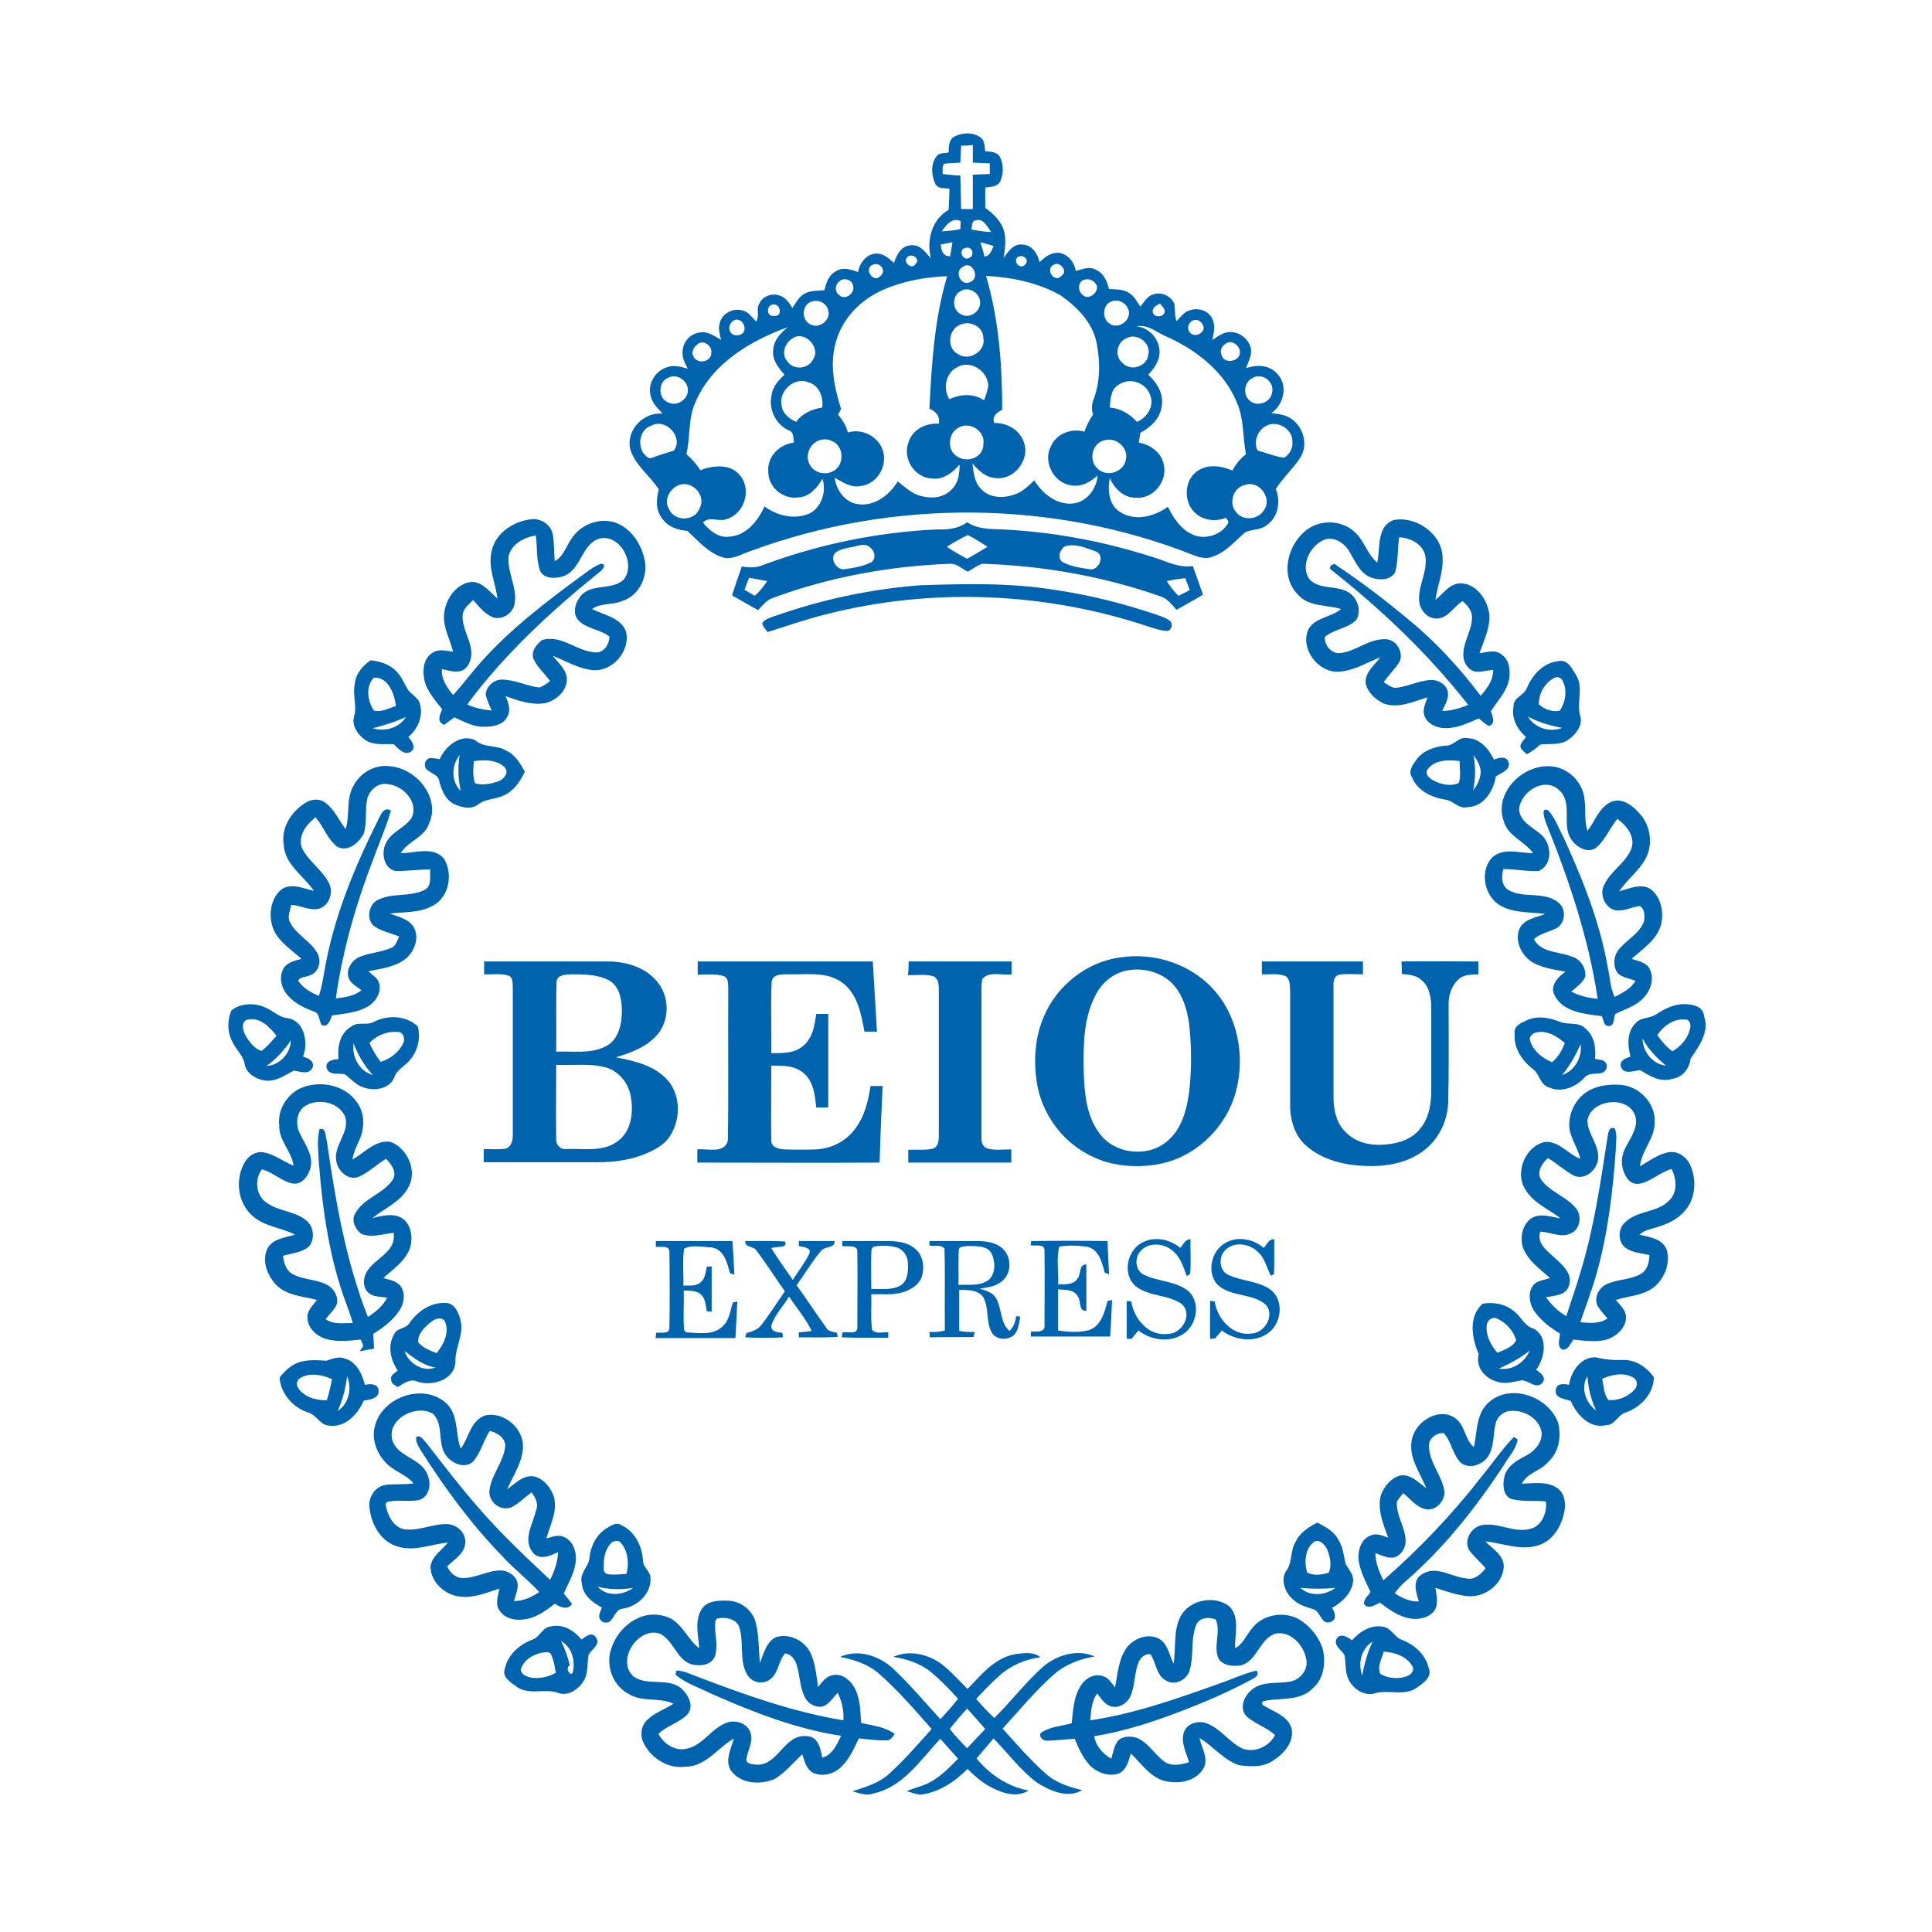 <?xml version="1.0" encoding="utf-8"?>
<!-- Generator: Adobe Illustrator 21.1.0, SVG Export Plug-In . SVG Version: 6.00 Build 0)  -->
<svg version="1.1" id="Layer_1" xmlns="http://www.w3.org/2000/svg" xmlns:xlink="http://www.w3.org/1999/xlink" x="0px" y="0px"
	 viewBox="0 0 512 512" style="enable-background:new 0 0 512 512;" xml:space="preserve">
<style type="text/css">
	.st0{fill:#FFFFFF;}
	.st1{fill:#0063AD;}
</style>
<rect class="st0" width="512" height="512"/>
<g id="_x23_0063adff">
	<path class="st1" d="M252.9,36.2c2.1-1.1,4.8-1.2,6.8,0.1c1.3,0.8,1.2,2.4,1.4,3.8c1.4,0.1,3.1,0.1,3.9,1.5c1,2,1,4.6,0,6.6
		c-0.8,1.4-2.6,1.3-3.9,1.5c0,1.8,0,3.6,0,5.4c1.7,1.2,3.3,2.6,4.3,4.5c1.5,2.7,1,5.8,0.6,8.7c1.2-1.6,2.5-3.7,4.8-3.5
		c2.6,0,4.2,2.4,4.7,4.7c1.4-1.4,3.1-2.7,5.2-2.5c2.4,0.4,4,2.5,4.4,4.8c1.7-0.4,3.5-1.3,5.1-0.4c2.2,0.8,3.2,3.1,3.7,5.2
		c1.7,0.1,3.6,0,5.1,0.9c1.5,0.8,2.3,2.4,3.2,3.8c1-1.3,1.9-2.9,3.5-3.3c2.1-0.7,4.6,0.4,5.5,2.5c0.3,1.5,0,3.1,0.6,4.6
		c1.1-1.1,2-2.5,3.6-2.9c2.4-0.8,5.4,0.3,6.1,2.9c0.6,1.6,0.1,3.3-0.2,5c1.4-0.9,2.8-2.1,4.6-2.1c2.6-0.1,5.1,1.9,5.6,4.4
		c0.3,1.8-0.7,3.5-1.3,5.2c2.9-1.1,6.4-0.9,8.5,1.7c2.7,3.1,1.4,8-1.8,10.2c1.9,0.2,4,0.4,5.6,1.7c3.1,2.3,4.2,7,2,10.2
		c-1.9,2.9-4.5,5.2-6.4,8.2c1.3,3.2,0.7,7.3-2.2,9.4c-1.6,1.5-3.9,1.2-5.8,2c-2.8,2.3-5.1,5.3-8.7,6.5c-1.6,0.7-3.3,0.3-4.9-0.3
		c-37.2-14.8-79.9-15.1-117.5-1.2c-2.2,0.7-4.4,2.1-6.7,1.9c-4.2-0.9-7.1-4.4-10.1-7.2c-2.6-0.2-5.3-1.1-6.8-3.4
		c-1.7-2.2-1.5-5.1-0.8-7.6c-2.4-3.7-6.3-6.4-7.6-10.7c-1.1-5.1,3.5-9.8,8.6-9.4c-1.5-1.5-3.1-3.2-3.3-5.4c-0.5-3.2,1.9-6.3,4.9-7
		c1.7-0.5,3.5,0.1,5.1,0.5c-0.8-1.4-1.6-3-1.4-4.7c0.1-2.5,2.2-4.7,4.7-4.9c2.1-0.3,3.8,1,5.5,2c-0.3-1.4-0.8-2.9-0.4-4.3
		c0.5-2.8,3.7-4.3,6.2-3.5c1.5,0.4,2.4,1.8,3.5,2.9c1-1.4-0.1-3.3,0.8-4.7c0.9-2,3.3-2.9,5.3-2.2c1.7,0.4,2.6,2,3.5,3.3
		c0.9-1.3,1.7-2.9,3.1-3.7c1.6-1,3.6-0.8,5.4-1c0.4-1.9,1.1-4,3-5c1.8-1.2,4-0.5,5.9,0.2c0.4-2.4,2.2-4.8,4.8-4.9
		c1.9-0.1,3.4,1.3,4.7,2.5c0.7-2.1,1.9-4.6,4.5-4.7c2.4-0.3,3.9,1.9,5.3,3.5c-1.2-4.8,0.2-10.3,4.7-12.9c0.1-1.9,0.2-3.8,0.2-5.6
		c-1.2-0.2-3,0.1-3.7-1.2c-1.1-2.3-1.3-5.3,0.3-7.4c0.7-1,2.1-0.7,3.2-1C251.4,38.7,251.5,37,252.9,36.2 M254.7,38.6
		c-0.1,1.5-0.1,3-0.2,4.5c-1.4,0.1-2.9,0.1-4.3,0.3c-0.6,0.7-0.3,1.8-0.4,2.7c1.5,0.2,3.1,0.4,4.7,0.4c0.1,3,0.1,5.9,0.2,8.9
		c1,0,2.1,0,3.1,0c0-3,0-6,0-9.1c1.5-0.1,3-0.1,4.5-0.2c0-0.9,0-1.9,0-2.8c-1.5-0.1-3-0.1-4.5-0.2c0-1.6,0-3.1,0-4.7
		C256.8,38.6,255.8,38.6,254.7,38.6 M249.6,61.3c1.6-0.1,3.3-0.2,4.9-0.6c0-0.5,0.1-1.6,0.1-2.1C252.4,57.5,250.7,59.6,249.6,61.3
		 M258.6,58.4c-1.2,0.1-0.9,1.5-1.2,2.4c1.8,0.4,3.5,0.6,5.3,0.7C261.7,60.2,260.6,57.7,258.6,58.4 M249.3,64.8
		c0.2,1.5,0.5,3.2,2.5,3.1c0.2-1.2,0.4-2.5,0.6-3.7C251.3,64.4,250.3,64.6,249.3,64.8 M259.8,64.2c0.4,1.2,0.8,2.5,1.1,3.8
		c1.5-0.2,1.9-1.6,2.4-2.8C262.2,64.8,261,64.5,259.8,64.2 M255.9,65.7c-2,0.2-1,3.5,0.8,2.7C258.5,67.9,257.7,65.1,255.9,65.7
		 M240.6,68c-1.7,1.2,1,3.8,2.1,1.9C243.9,68.6,241.8,67.1,240.6,68 M269.6,68.2c-1.2,1.2,0.8,3.4,2.1,1.9
		C273,68.7,270.9,67.2,269.6,68.2 M231,70.3c-1.7,1-0.2,3.8,1.6,3.4c0.8-0.5,1.8-1.4,1.3-2.4C233.6,70.1,232,69.6,231,70.3
		 M279,70.3c-2,1.3,0.6,4.8,2.3,2.8C283.2,71.8,280.7,68.9,279,70.3 M255.2,70.7c-2.5,1.2-0.5,5.4,2,4
		C259.9,73.6,257.6,68.9,255.2,70.7 M234.3,76.7c-6,2.5-11.1,7.6-12.8,14c-1.7,5.9-0.4,12,1.4,17.7c-0.2,0.4-0.6,1.1-0.8,1.5
		c1.2,1.4,2.1,2.9,2.6,4.7c3.6-1.1,7.9,0.9,9.2,4.6c1.5,4.1-1.4,9.1-5.8,9.6c-2.6,0.5-4.8-1-6.9-2.2c0.4,3.3,2.7,6.5,6.1,7
		c4.4,0.7,8.4-2.4,10.6-6c2,1.5,3.9,3.4,6.4,3.9c2.7,0.7,5.9,0.4,7.9-1.8c1.8-1.7,2.1-4.2,2.1-6.6c-1.8,2.1-4.4,4.2-7.4,3.7
		c-4.5-0.2-7.7-5.2-6.2-9.4c1-3.5,4.6-5.4,8.1-5.1c0.4-2-0.8-3.3-2.5-4c0.6-11.8,1.3-23.7,4.7-35.1
		C245.4,73.4,239.6,74.4,234.3,76.7 M261.3,73.1c3.4,11.5,4.3,23.6,4.3,35.5c-1.4,0.7-2.8,1.7-2.1,3.5c3.3-0.1,6.7,1.8,7.8,5
		c1.8,4.5-2.4,10.1-7.2,9.6c-2.7,0-4.8-2-6.4-3.9c0.3,2.4,0.5,5.1,2.4,6.9c2.1,2.2,5.5,2.4,8.3,1.5c2.3-0.6,4-2.3,5.7-3.9
		c2.2,3.6,6.1,6.7,10.5,6.1c3.6-0.5,6-4,6.3-7.4c-1.9,1.7-4.4,3.2-7.1,2.6c-4.5-0.6-7.5-6.2-5.3-10.3c1.4-3.4,5.5-4.9,8.9-3.9
		c0.5-1.7,1.4-3.2,2.3-4.6c-0.5-1.3-0.4-2.6,0.1-3.9c1.8-4.8,1.8-10.1,0.8-15.1c-1.1-5.4-5.2-9.5-9.5-12.5
		C275.2,74.9,268.2,73.5,261.3,73.1 M287.4,74.1c-1.7,0.4-1.9,2.9-0.6,3.9c1.4,1.8,4.3-0.3,3.9-2.2
		C290.2,74.5,288.8,73.7,287.4,74.1 M222.4,74.6c-1.2,0.9-1.2,2.8,0,3.6c1.5,1.5,4.2-0.4,3.7-2.4C225.9,74.1,223.6,73.4,222.4,74.6
		 M254.5,77.2c-2.3,1.2-2.2,5,0.2,6.1c2.3,1.4,5.5-1,5-3.6C259.4,77.4,256.5,75.8,254.5,77.2 M215.1,79.9c-2.8,0.9-2.8,5.3,0,6.2
		c2.2,1,5.1-1.4,4.4-3.8C219.1,80.3,216.9,79.3,215.1,79.9 M294.5,79.9c-2.4,0.9-2.5,4.6-0.4,5.9c2,1.4,5.1-0.4,5.1-2.8
		C299.2,80.7,296.6,79,294.5,79.9 M204.8,80.7c-1.8,0.3-1.7,3.3,0.3,3C207.5,84.1,206.9,80.3,204.8,80.7 M305.5,82.3
		c-0.3,1.7,2.5,2.1,3.1,0.6c0.4-1-0.7-1.7-1.2-2.5C306.7,80.9,305.6,81.2,305.5,82.3 M194.2,85.1c-1,0.7-1.3,2.4-0.3,3.3
		c1.2,1,3.6,0.3,3.4-1.4C197.4,85.4,195.5,84,194.2,85.1 M315.6,85.3c-0.9,0.7-1,2.1-0.2,2.9c1.1,1.2,3.5,0.3,3.6-1.3
		C318.9,85.3,316.9,84,315.6,85.3 M254.6,86c-3.3,1.1-3.9,6.4-0.6,7.9c2.9,1.9,7.3-0.9,6.6-4.3C260.6,86.6,257.2,84.9,254.6,86
		 M301.2,86.5c3.5,0.3,6.2,3.6,6.1,7c-0.1,2.3-1.5,4.2-3,5.8c2.4,2.2,4.3,5.3,3.5,8.7c-0.5,3.1-3,5.3-5.6,6.7
		c-0.1,0.9-0.3,1.8-0.4,2.6c3,0.5,6,2.6,6.6,5.8c1.1,4.5-2.9,9.3-7.5,8.8c-3.2,0-5.6-2.5-6.8-5.2c-0.6,3.1-0.3,7,2.6,8.9
		c4,2.7,9.2,1.3,12.8-1.3c1.4,2.8,3.2,5.7,6.2,7.2c3.2,1.7,7.7,0.5,9.6-2.6c0.6-0.6-0.1-1.2-0.4-1.7c-2.8,1.2-6.4,0.7-8.5-1.6
		c-2.8-2.9-2.5-8.3,0.8-10.7c2.8-2,6.4-1.5,9.4-0.2c0.9-1.7,2.1-3.2,3.6-4.3c-0.9-4.6-0.5-9.4-2.4-13.7
		c-3.4-8.4-11.1-14.2-19.1-17.7C306.3,87.9,304.1,85.9,301.2,86.5 M184.3,106.6c-2,4.3-1.3,9.2-2.4,13.7c1.4,1.3,2.7,2.7,3.7,4.3
		c3.4-1.3,8.1-1.8,10.6,1.5c3,3.7,1.1,10-3.5,11.4c-2.1,1-4.7-0.9-6.4,1c1.7,2.1,4.2,4.2,7.1,3.7c4.4-0.3,7.5-4.2,9.2-8
		c3.3,2.5,8,3.6,11.9,1.9c3.3-1.7,4.5-5.8,3.5-9.2c-1.5,2.3-3.3,4.7-6.3,4.9c-4.1,0.7-8.2-2.7-8.1-6.9c-0.3-3.9,3-7.2,6.8-7.6
		c-0.2-1.3,0-2.9-1.5-3.3c-3.4-1.6-5.3-5.7-4.4-9.4c0.3-2.2,1.9-3.9,3.4-5.3c-1.6-1.8-3.3-3.9-3-6.5c0.1-2.6,2-4.6,3.9-6.1
		C198.8,90.3,188.6,96.4,184.3,106.6 M210,89.7c-2,1.2-3.1,4.2-1.3,6.1c1.6,2.4,5.6,2,6.8-0.6C217.6,92.1,213.2,87.4,210,89.7
		 M298.4,89.7c-2.5,1.1-3.1,4.8-0.9,6.5c2.1,2.3,6.4,1,6.8-2.1C305.2,90.9,301.2,88,298.4,89.7 M185,91.1c-1,0.7-2,2.2-1.2,3.4
		c0.9,2.1,4.8,1.5,4.7-1C188.8,91.7,186.5,90,185,91.1 M324.8,91.1c-1,0.6-1.6,1.8-1.1,2.9c0.5,2.6,4.9,1.9,4.9-0.6
		C328.7,91.7,326.4,89.8,324.8,91.1 M253.7,97.3c-3.1,1.5-3.9,5.7-2.1,8.5c3-1.4,6.4-1.6,9.2,0.3c0.4-1.3,1-2.6,1.1-4
		C261.7,98.2,257.1,95.3,253.7,97.3 M177.1,100.1c-2.7,1-2.8,5.5-0.1,6.5c2.3,1.3,5.3-0.7,5.3-3.2
		C182.3,100.8,179.3,98.9,177.1,100.1 M331.9,100.2c-2.1,1-2.6,4.2-0.9,5.8c1.9,2,5.7,0.8,6.1-1.9
		C337.9,101.2,334.4,98.6,331.9,100.2 M207.1,107.3c0.2,2.2,2,3.7,3.9,4.5c1.6-2.3,4.3-3.4,6.9-3.8c0.4-2.7-0.8-5.9-3.7-6.7
		C210.6,99.8,206.4,103.5,207.1,107.3 M296.4,102c-2.1,1.2-2.1,3.9-2.3,6c2.8,0.2,5.3,1.7,7.2,3.8c2.7-1.1,4.7-4.2,3.5-7.1
		C303.7,101.3,299.2,99.9,296.4,102 M172.6,112.8c-3,1-3.7,4.9-2.1,7.3c0.6,0.6,1.3,1.7,2.3,1.2c1.9-0.7,3.9-1.3,5.8-1.9
		C181.2,115.9,176.5,110.7,172.6,112.8 M335.9,112.7c-2.5,1-3.9,4.3-2.6,6.7c2.3,0.6,4.6,1.6,7,1.9c1.5-0.9,2.4-2.6,2.2-4.3
		C342.6,113.8,338.7,111.4,335.9,112.7 M253.9,113.4c-2.7,1.5-3,6-0.2,7.6c2.7,1.8,7,0.2,6.9-3.3
		C261.2,114.2,256.9,111.5,253.9,113.4 M216.6,116.9c-2.3,1.1-3.3,4.3-1.9,6.4c1.2,2.2,4.5,2.8,6.5,1.3c2.5-1.6,2.4-6.1-0.3-7.5
		C219.6,116.3,218,116.2,216.6,116.9 M292.6,116.7c-3.3,0.8-4.2,5.5-1.6,7.6c2.5,2.3,7,0.7,7.4-2.7
		C299,118.5,295.6,115.7,292.6,116.7 M179.8,128.6c-2.3,0.9-4,4-2.5,6.3c1.4,3.4,6.9,3.3,8.1-0.2
		C187.3,131.3,183.3,127.1,179.8,128.6 M330,128.5c-3.1,0.6-4.5,4.7-2.5,7.1c1.7,2.5,5.8,2.2,7.4-0.3
		C337.3,132.2,333.8,127.2,330,128.5z"/>
	<path class="st1" d="M130.3,146c1-4.8,5.9-7.9,10.5-8.4c2.6-0.3,5.3,1.5,5.7,4.1c0.4,2.3,0.3,4.7,0.5,7c2.4-1.2,3-4,4.5-6
		c2.4-3.7,7.1-5.5,11.3-4.3c4.1,1.3,6.9,5.3,7.9,9.4c1.3,4.6-1.2,10.1-5.9,11.5c-2.5,1.1-5.6,0.4-7.9,2.1c3.1,1.6,7.6,2.2,9,6
		c1.2,5-3.4,10.5-8.6,10.2c-3.9-0.3-7.2-2.4-10.8-3.8c1.5,2,4,3.9,3.7,6.7c-0.3,2.9-2.8,5-5.5,5.8c-3.7,0.7-7.3-0.6-10.7-1.8
		c0.7,1.7,1.5,3.7,0.4,5.5c-1.1,2.2-3.9,2.6-6.1,2.6c-2.8,0.1-5.4-1.4-7.9-2.5c-0.9,0.7-1.8,1.3-2.7,2c-2-0.8-1.2-2.6-0.5-4.1
		c-1.9-2.5-4.3-5-4.8-8.2c-0.5-2.5,0-5.6,2.4-6.9c1.6-1,3.5-0.4,5.3-0.2c-1-3.7-3.2-7.4-2.2-11.3c0.8-3.5,3.5-6.9,7.2-7.2
		c2.9,0.1,4.7,2.7,6.7,4.4C131.4,154.5,129.2,150.4,130.3,146 M134.8,147.3c-0.5,4.3,2.3,8.2,1.6,12.5c-0.3,2.8-3.7,4.9-6.2,3.6
		c-2-1-3.4-2.8-4.8-4.4c-1.2,1.2-2.7,2.3-2.8,4.1c-0.2,3.7,2.5,6.8,2.3,10.5c-0.1,1.5-0.8,3.2-2.2,4c-1.8,0.8-3.8,0.1-5.6-0.3
		c-0.2,2.7,1.4,5,3,6.9c2.6-2.9,4.9-6,7.5-8.9c7.8-8.7,17.1-15.8,26.5-22.7c1.7-1.2,3.2-2.5,5.2-3.2c1.6,0.1,0.3,1.7-0.3,2.1
		c-12.9,10.4-25.3,21.8-35.2,35.2c2,0.9,4.3,1.4,6.5,1.6c-0.6-1.4-1.3-2.8-1.6-4.3c0.2-2.1,2.1-3.9,4.3-3.9c3.4,0,6.5,1.7,9.9,2.1
		c1.1-0.3,2-1.1,2.9-1.7c-1.4-2-3.4-3.6-4.4-5.9c-0.8-1.9,0.8-3.9,2.3-5c5.2-1.5,9.3,3.2,14.3,3.3c2.2,0,3.5-2.3,3.5-4.2
		c-2.5-2-6.1-2-8.3-4.4c-1.7-2-0.6-5,1-6.7c3-3,8-1.1,11.1-4c3.3-4.2-0.9-12.1-6.4-10.9c-4.9,1.5-4.8,8.3-9.6,10
		c-2.1,0.7-5.5,0.8-6.3-1.8c-0.9-2.9-0.6-6-1-9C138.8,142.4,135.6,144.2,134.8,147.3z"/>
	<path class="st1" d="M369.4,137.8c6-1.1,12.9,3.8,12.9,10.1c0.2,3.8-1.4,7.4-1.9,11.1c2.1-1.7,4-4.7,7.1-4.4
		c4.1,0.4,6.8,4.6,7.2,8.4c0.2,3.5-1.5,6.8-2.6,10.1c1.9-0.2,4.2-1.1,5.9,0.4c2.1,1.5,2.3,4.3,1.9,6.7c-0.7,3.2-3.1,5.6-4.8,8.3
		c0.4,1.3,1.4,3.2-0.5,3.9c-1-0.5-1.8-1.3-2.7-2c-3.1,1.3-6.3,2.9-9.8,2.5c-2-0.2-4.2-1.5-4.7-3.5c-0.4-1.6,0.4-3.1,0.9-4.6
		c-3.7,1.1-7.8,3.1-11.7,1.6c-2.2-1.1-4.3-3-4.7-5.5c-0.1-2.8,2.4-4.7,3.9-6.7c-3.7,1.4-7.2,3.7-11.2,3.8c-5.3,0.2-9.9-5.9-8-10.9
		c1.6-3.5,6.1-3.4,8.8-5.7c-3.9-1.2-8.6-0.5-11.5-3.9c-4.9-5-2.6-13.6,2.7-17.3c3.7-2.6,9.1-2.3,12.4,0.8c2.6,2.3,3.3,5.9,6,8.1
		C365.8,145.1,364.8,139.4,369.4,137.8 M350.6,143.2c-3.6,1.7-6,6.8-3.6,10.3c2.9,3.1,8,1.3,11.1,4c1.8,1.6,2.7,4.6,1.3,6.8
		c-2.2,2.3-5.9,2.4-8.3,4.5c-0.2,2,1.5,4.2,3.6,4.3c4.4-0.2,7.9-3.9,12.5-3.7c2.9,0,5.1,3.8,3.5,6.3c-1.2,1.8-2.8,3.3-4,5.1
		c1,0.6,1.9,1.4,3.1,1.5c3.2-0.3,6.1-1.9,9.3-2.1c2-0.1,4.2,1.1,4.6,3.2c0.3,1.8-0.8,3.4-1.5,5c2.4,0,4.7-0.7,6.9-1.6
		c-10.5-13.4-22.9-25.2-36.2-35.7c-1.3-0.7,0.6-2.3,1.4-1.2c6.6,4.4,13,9.3,19.1,14.4c7.2,5.9,13.4,12.7,19,20.1
		c1.7-2,3.4-4.2,3.3-6.9c-1.6,0.2-3.1,0.6-4.7,0.5c-1.9-0.4-3.2-2.4-3.2-4.3c-0.1-3.5,2.2-6.5,2.3-9.9c0.1-1.9-1.2-3.4-2.5-4.5
		c-2.3,1.4-3.7,4.3-6.5,4.6c-2.6,0.3-4.8-2.1-5-4.6c-0.4-4.3,2.6-8.2,1.5-12.5c-0.9-2.8-4-4.3-6.8-4.4c-0.5,3.1-0.2,6.3-1.1,9.3
		c-1.3,2.2-4.4,2.1-6.5,1.3c-3.1-1.3-4.2-4.7-5.9-7.3C355.8,143.5,353,142,350.6,143.2z"/>
	<path class="st1" d="M248.4,140.3c2.8,0.1,5.6-0.2,7.9-1.9c3.3,2.2,7.4,1.7,11.2,2c13,0.8,25.8,3.3,38.2,7.3
		c3.4,1,6.7,2.9,10.4,2.3c0.9,2.5,1.8,5,2.7,7.6c-2.3,1.4-4.7,2.7-7,4c-1.3-1.4-2.5-3.1-4.4-3.6c-15.1-5.3-31.1-8.1-47.1-8.6
		c-1.4,0.5-2.6,1.4-3.8,2.1c-1.5-0.7-2.8-2.1-4.6-2.1c-16.1,0.6-32.1,3.5-47.2,9.1c-1.6,0.6-2.7,2-3.8,3.2c-2.3-1.3-4.6-2.6-6.9-3.9
		c0.8-2.6,1.7-5.1,2.6-7.7c1.9,0.4,3.9,0.4,5.7-0.4C217.1,144.2,232.7,141,248.4,140.3 M250.9,144.9c1.7,1.2,3.6,2.2,5.4,3.2
		c1.8-1,3.6-2.1,5.4-3.2c-1.7-1.1-3.4-2.2-5.2-3.1C254.5,142.7,252.7,143.8,250.9,144.9 M225.1,145.1c-1.3,0.3-2.7,0.5-3.7,1.4
		c-1.7,1.7,0.5,4.9,2.7,4.3c2.2-0.3,4.4-0.7,6.4-1.6c1.7-0.6,1.5-3,0.3-3.9C229.3,143.5,227,144.9,225.1,145.1 M282.2,144.8
		c-1.3,0.8-2.1,3-0.7,4.1c2.3,1.3,5,1.6,7.6,2c2.3,0,3.8-3.9,1.2-4.8C287.8,145.2,284.8,143.9,282.2,144.8 M198.5,153.1
		c-0.4,1.1-0.8,2.1-1.2,3.2c0.9,0.5,1.8,1.1,2.7,1.6c1.3-1.1,2.4-2.5,3.3-3.9C201.7,153.7,200.1,153.4,198.5,153.1 M309.2,154
		c0.9,1.4,1.9,2.7,3.1,3.9c1-0.5,2-1,3-1.5c-0.4-1.1-0.8-2.2-1.2-3.2C312.5,153.4,310.9,153.6,309.2,154z"/>
	<path class="st1" d="M205.2,163.3c12.5-4.4,25.5-7.2,38.7-8.2c12-0.4,24.2-0.7,36.1,1.3c8.8,1.3,17.5,3.5,25.9,6.3
		c1.4,0.5,2.9,0.9,4.1,1.8c0.9,0.6,0.6,2.5-0.6,2.7c-1.6,0-3.1-0.6-4.6-1c-27.5-9.3-57.8-10.6-85.9-3.4c-5.3,1.3-10.3,3.1-15.5,4.7
		c-0.5-0.8-1.3-1.4-1.4-2.4C202.7,164.1,204.1,163.7,205.2,163.3z"/>
	<path class="st1" d="M94,181.4c0.2-2.7,2-4.9,4.2-6.4c2.6,0.2,5.4,1.2,7.1,3.2c1.2,1.3,1.8,2.9,2.7,4.4c0.9,1.5,2.9,2.2,3.3,4
		c0.9,3.2-0.6,6.7-3.1,8.7c0.9,1,2.2,2.8,0.7,3.9c-1.8,1.1-3.4-0.9-4.6-2c-2.5-0.1-5.3,0.4-7.5-1.1c-1.9-1.3-3.6-3.7-3-6.1
		C94.7,187.2,93.4,184.3,94,181.4 M99.1,179.6c-2.3,2.2-1.7,6.3,0,8.7c2,0.5,3.9-0.6,5.8-1.2C104.6,183.9,102.8,179.3,99.1,179.6
		 M98.8,193c3.2,1,7-0.1,8.8-3C104.8,191.3,101.8,192.2,98.8,193z"/>
	<path class="st1" d="M404.7,182.2c1.5-3.5,4.4-6.6,8.3-7c2.5-0.6,3.7,2.2,4.8,3.9c1.9,3.4-0.1,7.2,1,10.7c0.7,2.4-1.1,4.7-3,6.1
		c-2.2,1.7-5.1,1.1-7.6,1.4c-1.1,1-2.3,1.9-3.6,2.6c-0.6-0.7-1.6-1.2-1.7-2.2c0.2-1,1-1.6,1.5-2.4c-2.3-2-3.9-4.9-3.3-8.1
		C401,184.8,404,184.3,404.7,182.2 M412,179.6c-2.6,1.3-4.2,4.1-4.2,7c1.3,1.4,3.8,2.2,5.6,1.7c1.5-2.3,2-5.4,0.7-7.9
		C413.7,179.6,412.8,179.2,412,179.6 M404.9,189.9c1.8,3,5.8,4.3,9.1,3C410.8,192.3,407.7,191.4,404.9,189.9z"/>
	<path class="st1" d="M116.5,201.2c1.6-3.5,5.6-6.9,9.5-5c2.3,2.1,5.7,1.1,8.3,2.8c2.3,1.1,3.6,3.4,4.8,5.5
		c-1.3,2.6-2.9,5.1-5.6,6.3c-2.2,1.1-4.8,0.8-6.8,2.4c-1.8,1.4-4.4,0.8-6.3-0.1c-2.4-1.1-3.4-3.8-4-6.1c-0.2-1.6-1.9-1.9-2.9-2.8
		c-1.4-0.6-1.1-3,0.4-3.3C114.8,200.9,115.7,201,116.5,201.2 M122.1,209.6c-0.7-3.1-0.8-6.3-0.3-9.5
		C119.6,202.9,119.5,207.1,122.1,209.6 M125.6,201.7c-0.2,2-0.4,4,0.3,5.9c2,0.6,4.2,0.1,6.1-0.5c1.4-0.5,3-2.2,1.8-3.7
		C131.7,201.3,128.4,201.3,125.6,201.7z"/>
	<path class="st1" d="M383,197.6c2.3,0.2,3.5-2.5,5.9-2c3.3,0.1,5.7,2.9,7,5.7c1.3-0.5,3.3-1.1,3.9,0.7c0.6,2.1-2.1,2.8-3.4,3.8
		c-0.6,3.8-3.2,8-7.5,8.1c-2.3,0.6-3.8-1.8-6-2c-3.6-0.6-7.3-2.4-8.7-5.9c-1.1-1.6,0.2-3.4,1.2-4.7
		C377.1,198.9,380.1,197.9,383,197.6 M390.5,200.1c0.6,3.1,0.5,6.3-0.1,9.4c1.1-1.5,2-3.2,2-5.1
		C392.3,202.8,391.4,201.4,390.5,200.1 M378.4,203.8c-1,1.2,0.3,2.4,1.4,3c2,1.1,4.7,1.7,6.8,0.7c0.6-1.9,0.2-3.9,0.2-5.8
		C383.9,201.3,380.3,201.3,378.4,203.8z"/>
	<path class="st1" d="M93.7,208.2c1.8-3.5,5.9-5.8,9.9-5.1c6.9,0.7,13.2,8.4,10.1,15.2c-1.3,3.7-5.6,4.6-7.5,7.8
		c3.8,0,8.5-1.9,11.4,1.4c2.5,3.9,1.5,10.1-2.7,12.4c-3.5,2.1-7.7,1.7-11.6,2.2c2.3,0.9,5.1,1.4,6.4,3.7c1.5,2.8,0.1,6.4-2.2,8.3
		c-2.8,2.2-6.5,2.6-9.9,3.3c1.1,1,2.6,1.8,2.9,3.3c0.6,2.3-0.9,4.7-2.8,5.9c-2.9,1.8-6.4,2-9.7,2.5c-0.5,1.2-1,3.3-2.8,2.5
		c-0.7-1.2-0.5-3.3-2.2-3.6c-2.6-1-5.1-2.2-6.9-4.4c-1.6-1.9-2.2-4.7-1-6.9c1-1.7,3.1-2.1,4.8-2.6c-2.9-2.6-6.7-4.9-7.8-8.9
		c-0.9-3.3-0.2-7.6,2.8-9.7c2.6-1.5,5.6,0,8.3,0.6c-2.7-4-7.7-6.9-8-12.2c-0.8-4.6,2.1-9,6-11.3c1.6-0.9,3.7-1,5.1,0.2
		c2.4,1.8,3.5,4.6,5.3,6.9C92.8,216.1,91.6,211.8,93.7,208.2 M97.3,211.8c-0.6,3,0,6.2-0.9,9.1c-1.2,2.4-4.2,5-7,3.5
		c-2.7-2-3.6-5.4-5.8-7.8c-2.4,1.9-4.7,4.8-3.6,8.1c1.8,3.7,5.6,5.9,7.3,9.6c1.1,2.5-0.2,6-3.1,6.6c-2.4,0.4-4.7-1-7-1.1
		c-0.3,1.5-1.1,3.1-0.4,4.5c1.6,3.4,5.5,5,7.3,8.3c1.2,2.1,0.4,5.2-2.1,5.9c-1,0.5-2.5,0.3-3,1.4c1.3,1.9,3.4,3.2,5.5,4
		c1-2.9,1.3-5.9,1.9-8.9c2.6-13.3,7.9-25.9,13.9-37.9c0.7-1.3,1.4-3.4,3.3-2.3c-1.2,4.2-3,8.3-4.5,12.4
		c-4.7,12.1-8.3,24.6-10.1,37.4c2.3-0.3,4.9-0.6,6.8-2.2c-1.3-1-3.1-1.8-3.5-3.6c-0.5-2.1,1-4.2,2.7-5.1c2.8-1.2,5.9-1.3,8.7-2.5
		c1.2-0.5,1.5-1.9,2.1-3c-2.1-0.9-4.4-1.3-6.4-2.6c-2.5-1.6-1.8-5.9,0.7-7.1c3.9-2,8.6-0.7,12.5-2.7c1.9-1.1,1.3-3.6,1.4-5.4
		c-3.1,0-6.2,0.5-9.3,0.4c-3-0.7-3.7-4.7-2.5-7.2c1.4-3.2,5.1-4.1,6.9-6.9c1.9-4.2-2.3-8.5-6.3-8.9
		C100.3,207.3,97.9,209.3,97.3,211.8z"/>
	<path class="st1" d="M398.5,217.6c-3-8.5,7.2-17,15.2-13.9c3.3,1.3,5.8,4.4,6.2,8c0.4,2.8-0.1,5.7,0.8,8.5c2-2.6,3.1-6.3,6.3-7.7
		c2.9-1.2,5.7,1,7.5,3.1c3,3.2,3.7,8.5,1.4,12.3c-1.8,3.1-4.8,5.3-6.8,8.3c2.7-0.7,5.7-2.2,8.3-0.6c2.8,2.1,3.6,6.2,2.8,9.4
		c-1.1,4.1-4.8,6.4-7.8,9.1c1.7,0.6,3.9,0.9,4.8,2.7c1.3,2.7,0.2,5.9-1.9,7.9c-2,2-4.8,2.8-7.2,4c-0.6,1.1-0.1,3.3-1.9,3.2
		c-1.3-0.1-1.2-1.7-1.7-2.6c-4.5-0.6-10.2-1-12.5-5.5c-1.4-2.6,0.9-4.9,2.9-6.3c-3.2-0.6-6.7-1-9.4-2.9c-2.7-2-4.4-6.2-2.4-9.2
		c1.5-2,4.2-2.3,6.4-3.2c-3.9-0.5-8.1-0.2-11.7-2.1c-4.3-2.3-5.7-8.7-2.7-12.5c2.9-3.2,7.5-1.5,11.2-1.5
		C404,222.9,399.6,221.6,398.5,217.6 M402.6,214.2c-0.1,3.4,3.4,4.9,5.6,6.8c3,2.3,3.5,8.1-0.4,9.8c-3.1,0.2-6.2-0.5-9.4-0.5
		c-0.5,1.8-0.6,4.1,1.1,5.4c4,2.6,9.7,0.3,13.5,3.5c2.1,1.6,1.9,5.3-0.4,6.7c-2,1.1-4.4,1.4-6.1,3c2,3.7,6.6,3.2,10,4.6
		c2.3,0.6,3.9,3,3.6,5.4c-0.8,1.7-2.4,2.7-3.7,3.9c2.2,1.1,4.6,1.7,7,1.9c-2.4-16.2-7.7-31.8-13.8-46.9c-0.3-1-1.3-3.9,0.6-3.1
		c1.9,1.9,2.8,4.7,4.1,7.1c5.1,11.1,9.7,22.6,11.8,34.7c0.6,2.6,0.6,5.3,1.8,7.7c2.1-1.1,4.4-2.2,5.5-4.3c-1.6-0.6-3.3-0.8-4.6-1.9
		c-1.4-1.7-1.2-4.3-0.1-6c2.1-2.9,5.8-4.4,7-7.9c0.2-1.3,0.2-3.2-1.1-4c-2,0.2-3.9,1.3-5.9,1.2c-2.9-0.1-4.8-3.7-3.8-6.3
		c1.6-4,5.8-6.1,7.4-10c1.2-3.2-1.2-6.2-3.7-8c-1.9,2.4-3.1,5.3-5.3,7.4c-2.1,2-5.3,0.3-6.7-1.7c-3-3.8,0.4-9.7-3.3-13.2
		C409.5,205.7,403.2,209.6,402.6,214.2z"/>
	<path class="st1" d="M297.1,253.7c8.2-1.2,16.8,1.3,22.9,6.9c8.3,7.6,10.5,20.3,6.9,30.7c-3,8.4-10.5,15.3-19.3,17.1
		c-6.5,1.3-13.6,0.7-19.5-2.6c-7-3.8-12-10.9-13.3-18.7c-0.9-5.8-0.6-11.9,1.7-17.4C279.9,261.3,288,254.8,297.1,253.7 M298.6,257.2
		c-3.6,0.7-6.7,3.3-8.3,6.6c-3.3,6.3-3.2,13.6-3.1,20.5c0.2,5.5,0.7,11.5,4.2,16.1c4.1,5.6,13.2,6.5,18.3,1.7
		c3.7-3.3,4.9-8.5,5.5-13.2c0.6-5.9,0.6-11.9-0.1-17.8c-0.6-4-1.9-8.2-5-11C307,257.4,302.6,256.4,298.6,257.2z"/>
	<path class="st1" d="M128.3,254.8c11,0,21.9,0,32.9,0c4.9,0,10.3,1.7,13.3,5.8c3,3.9,2.9,10-0.4,13.7c-2.8,3.2-6.9,4.7-10.9,5.9
		c4.7,0.9,9.6,2,13.1,5.4c4.2,4,4.3,11,1.1,15.7c-1.5,2.2-3.9,3.4-6.2,4.4c-4,1.7-8.4,2.3-12.7,2.3c-10.1,0-20.2,0-30.3,0
		c0-1.2,0-2.3,0-3.5c1.9,0,3.9,0.2,5.8-0.1c1.5-0.4,1.9-2.2,1.9-3.6c0-12.9,0-25.8,0-38.8c-0.1-1.3,0.2-3.1-1.3-3.5
		c-2-0.6-4.2-0.2-6.3-0.3C128.3,257,128.3,255.9,128.3,254.8 M147.5,260.1c-0.2,6.2,0,12.4-0.1,18.6c4.4-0.2,9.2,0.7,13.3-1.5
		c3.3-1.8,4.1-5.9,4.1-9.3c0-3-0.6-6.5-3.4-8.1c-3.1-1.6-6.7-1.6-10.1-1.6C149.9,258.3,147.7,258.3,147.5,260.1 M147.4,282.2
		c0,6.6-0.1,13.3,0,19.9c0,1.4,1.2,2.6,2.6,2.4c4.5-0.2,9.7,0.9,13.6-2c3.7-2.6,4.3-7.6,3.6-11.7c-0.5-3.6-3.1-6.9-6.6-7.9
		C156.4,281.7,151.8,282.4,147.4,282.2z"/>
	<path class="st1" d="M184.9,254.8c15.5,0,30.9,0,46.4,0c0.4,6.2,0.7,12.4,1.1,18.6c-1.1,0-2.2,0-3.3,0c-0.9-4.7-1.8-10-5.9-13
		c-4.1-3-9.4-2.1-14.1-2.2c-1.6,0-4.2-0.2-4.6,1.9c-0.3,6.3,0,12.7-0.1,19c2.8,0,6,0.1,8.3-1.8c2.6-2,3.2-5.5,3.6-8.6
		c1.1,0,2.1,0,3.2,0c0,8.3,0,16.5,0,24.8c-1.1,0-2.2,0-3.2,0c-0.3-3.2-0.7-6.9-3.3-9.1c-2.4-2.1-5.7-2-8.6-2c0,6.6-0.1,13.2,0,19.8
		c-0.1,1.8,1.9,2.3,3.3,2.4c2.9,0.1,5.8,0.1,8.6,0c4-0.2,7.8-2.1,10.2-5.3c2.6-3.3,3.6-7.5,4.2-11.5c1.1,0,2.2,0,3.2,0
		c-0.3,6.8-0.6,13.5-0.8,20.3c-16.1,0.1-32.2,0-48.3,0c0-1.2,0-2.3,0-3.5c2.6-0.3,7.4,1.3,8.1-2.5c0.2-13.3,0-26.6,0.1-39.9
		c-0.1-1.2,0.2-2.8-1.1-3.5c-2.3-0.7-4.7-0.4-7-0.4C184.9,257,184.9,255.9,184.9,254.8z"/>
	<path class="st1" d="M240.8,254.8c9.1,0,18.2,0,27.3,0c0,1.1,0,2.3,0,3.4c-2.5,0.4-6-1-7.8,1.3c-0.4,2.4-0.1,4.8-0.2,7.2
		c0,11.6,0,23.2,0,34.8c-0.1,1.2,0.4,2.6,1.7,2.9c2,0.5,4.2,0.2,6.2,0.2c0,1.1,0,2.3,0,3.5c-9.1,0-18.2,0-27.3,0c0-1.1,0-2.3,0-3.4
		c2.2-0.1,4.4,0.2,6.5-0.3c1.4-0.4,1.6-2.1,1.6-3.4c0-12.9,0-25.9,0-38.8c0-1.3-0.1-2.9-1.5-3.5c-2.2-0.6-4.4-0.2-6.7-0.3
		C240.8,257,240.8,255.9,240.8,254.8z"/>
	<path class="st1" d="M334.4,254.8c8.9,0,17.9,0,26.8,0c0,1.1,0,2.3,0,3.4c-2.1,0-4.3-0.2-6.4,0.1c-1.3,0.5-1.5,1.9-1.4,3.1
		c0,9.8,0,19.7,0,29.5c0,3.3,0.8,6.9,3.3,9.2c2.7,2.8,6.8,3.6,10.6,3.2c3.5-0.3,7.2-1.5,9.3-4.5c2.2-2.8,2.7-6.5,2.7-9.9
		c0-7.2,0-14.4,0-21.6c0-2.7-0.4-5.7-2.5-7.5c-1.4-1.4-3.5-1.5-5.3-1.7c0-1.1,0-2.2-0.1-3.3c6.8-0.1,13.6,0,20.4,0
		c0,1.1,0,2.2,0,3.4c-1.7,0.1-3.6,0-5,1.1c-2,1.6-2.9,4.2-2.9,6.7c0,8.5,0.1,17-0.1,25.5c0,5-2.2,10-6.1,13.1
		c-4.4,3.6-10.2,4.6-15.8,4.4c-5.6-0.2-11.6-1.6-15.9-5.5c-3.1-2.8-4.2-7.2-4.1-11.2c0-9.9,0-19.7,0-29.6c-0.1-1.4,0.1-3.4-1.4-4.1
		c-2-0.7-4.1-0.3-6.1-0.4C334.4,257,334.4,255.9,334.4,254.8z"/>
	<path class="st1" d="M61.3,267.8c2.4-2,6.2-2.1,9-0.8c2,0.8,3.5,2.5,5.7,2.8c4.7,0.5,5.8,6.6,4.3,10.2c1.3,0.4,3.2,1.2,2.5,3
		c-1,1.9-3.3,1-4.9,0.7c-2.3,1.2-4.5,2.8-7.2,2.7c-2.6-0.2-5.5-1.8-5.9-4.6c-0.4-2.1-2.2-3.6-3.1-5.5
		C60.2,273.7,60.2,270.4,61.3,267.8 M65.6,270.2c-1.8,0.5-1.3,2.8-0.6,4.1c1,1.7,2.3,3.6,4.3,4.2c1.5-1.1,2.7-2.6,4-4
		C71.4,272.1,68.9,269.5,65.6,270.2 M70.6,282.5c3.5-0.2,6.4-3.3,6.5-6.8C75.3,278.3,73.2,280.7,70.6,282.5z"/>
	<path class="st1" d="M438.9,268.8c2.3-1.5,4.9-2.8,7.7-2.7c2.1,0.1,4.8,0.6,5,3.2c1.5,4.2-1.4,8-3.6,11.3c-0.3,2.6-2.1,4.9-4.8,5.3
		c-3.1,1-6-0.7-8.5-2.3c-1.6,0.1-4.3,1.3-5.1-0.8c-0.6-1.7,1.3-2.4,2.5-2.8c-0.8-2.9-1-6.5,1.3-8.8
		C434.8,269.5,437.2,270,438.9,268.8 M439.2,274.3c1.1,1.6,2.4,3.1,4,4.3c2.3-1.3,4.2-3.5,4.7-6.1c0.3-1-0.2-2.5-1.4-2.3
		C443.5,269.9,440.8,271.9,439.2,274.3 M435.3,275.2c0,3.5,2.7,6.9,6.2,7.2C439.1,280.4,436.8,278.1,435.3,275.2z"/>
	<path class="st1" d="M99.1,270.8c3.7-1.9,8.5-1.7,11.6,1.2c0.8,2.9,0.1,6.2-1.8,8.6c-1.3,1.8-3.7,2.7-4.4,4.9
		c-1.2,3.1-5.3,3.7-8.1,2.7c-2-0.6-3.4-2.3-5-3.5c-1.6-0.4-4,0.4-4.8-1.5c-0.6-2,1.7-2.5,3.1-2.5c-0.3-3.2,0.3-6.8,3.3-8.6
		C94.8,270.6,97.2,271.9,99.1,270.8 M97.9,276.4c0.8,1.8,1.8,3.5,3,5c2.6-0.8,4.9-2.6,6-5c0.5-1.1,0-2.9-1.4-2.9
		C102.6,273.2,99.8,274.4,97.9,276.4 M93.7,276.5c-0.5,3.5,1.5,7.4,5.1,8.4C96.5,282.4,94.9,279.6,93.7,276.5z"/>
	<path class="st1" d="M404.8,270.3c2.8-1.2,5.9-0.6,8.6,0.5c2.2,0.9,5-0.1,6.8,1.8c2.3,1.9,2.8,5.1,2.5,8c1,0.3,2.4,0.1,2.9,1.2
		c0.7,1-0.3,2.6-1.5,2.6c-1.4,0.3-3.1-0.1-4.1,1.1c-2.3,2.5-6.1,4.2-9.4,2.7c-2.3-0.6-2.5-3.1-4-4.6c-3.1-2.3-5.5-5.7-5.2-9.7
		C401.1,271.8,403.3,271,404.8,270.3 M405.5,275.8c0.8,2.7,3.2,4.6,5.8,5.7c1.6-1.3,2.7-3.2,3.4-5.1c-2.1-1.8-4.7-3.4-7.5-2.8
		C406.2,273.8,405.1,274.7,405.5,275.8 M414,284.9c3.4-1.2,5.3-4.7,4.9-8.2C417.6,279.6,416,282.4,414,284.9z"/>
	<path class="st1" d="M79.4,288.5c5-2.3,11.8-1.2,15.1,3.5c2.2,2.8,2.2,6.8,0.8,10c-0.8,1.7-1.6,3.4-1.9,5.3
		c3.2-1.8,6.1-5.3,10.1-4.7c4.5,1.7,7.2,7.7,4.7,12.1c-2,3.8-6.3,5.5-9.5,8.1c2.5-0.6,5.4-1.4,7.8,0c2.6,1.7,3,5.4,2.1,8.1
		c-1.3,3.4-4.4,5.4-7,7.8c1.6,0.5,3.5,0.7,4.6,2.2c1.3,1.9,0.9,4.5-0.3,6.3c-1.7,2.7-4.3,4.6-7,6.3c0.1,1.3,0.2,2.6,0.2,3.9
		c-1.3,0.2-2.5,0.5-3.8,0.7c0.3-0.4,0.8-1.1,1-1.4c-0.2-0.4-0.5-1.3-0.7-1.7c-3.1,0.3-6.3,0.7-9.4-0.2c-2.3-0.8-4.5-2.7-4.7-5.3
		c-0.3-2.1,1.4-3.5,2.5-5c-3.7-1-8.1-1.1-10.9-4.1c-2.3-2.5-3.8-6.3-2.2-9.6c1.5-2.6,4.7-2.8,7.3-3.6c-3.6-1.9-8.1-2.1-11.3-5
		c-4-3.5-4.7-9.9-1.9-14.4c1-1.6,2.9-2.8,4.9-2.4c2.9,0.5,5.2,2.5,7.9,3.5c-0.5-3.8-3.9-6.6-3.8-10.6
		C73.5,294.2,75.9,290.3,79.4,288.5 M81.2,292.9c-2.5,1.3-3,4.7-1.9,7.1c1.3,3,3.8,5.9,3,9.4c-0.5,2.2-2.4,4.8-4.9,4.2
		c-2.9-0.6-5.1-3-8-3.7c-2,2.6-1.6,6.9,1.2,8.8c3.1,2.3,7.4,2.2,10.4,4.6c2.1,1.5,2.6,5,0.9,7c-1.9,1.7-4.6,1.8-6.9,2.5
		c0.2,1.7,0.7,3.7,2.3,4.7c3,1.8,6.9,1.4,9.9,3.3c1.4,1,2.5,2.9,2.1,4.7c-0.6,1.6-2,2.7-3,4.1c2.1,1.5,4.8,1,7.2,1
		c-0.5-1.7-1.1-3.4-1.7-5c-4.5-12-6.3-24.8-7.3-37.5c-0.1-3-0.6-6,0.2-8.9c1.8-0.4,1.5,2,1.9,3.1c2.3,15.8,5,31.8,10.9,46.7
		c2-1.3,4-2.9,5.1-5.1c-1.6-0.3-3.3-0.1-4.7-1.1c-1.2-0.8-1.6-2.4-1.4-3.8c0.8-5.2,8.8-6.4,7.8-12.3c-2.8,0.3-5.7,1.4-8.5,0.3
		c-1.7-1.2-2.9-3.8-1.5-5.7c2.3-3.9,7.4-5,9.8-8.7c1.2-2-0.4-4.1-1.8-5.5c-2.5,1.5-4.6,3.6-7.3,4.8c-2.8,1-5.5-1.6-5.9-4.3
		c-0.7-4.1,3.6-7.5,2.4-11.6C89.8,292,84.5,291.1,81.2,292.9z"/>
	<path class="st1" d="M421.1,289c2.5-1.4,5.5-1.7,8.4-1.5c5,0.4,9.3,4.9,9,10c0,4.3-3.5,7.4-3.9,11.6c2.6-1.5,5-3.4,8-3.8
		c2.3-0.2,4.4,1.4,5.3,3.4c1.8,3.9,1.5,9-1.5,12.3c-2,2.3-4.8,3.5-7.6,4.3c-1.5,0.5-3.1,0.7-4.3,1.9c2.6,0.6,6.1,1.1,7.2,4
		c1,3.5-0.5,7.6-3.4,9.9c-2.9,2.3-6.7,2.3-10.1,3.4c1.2,1.4,2.9,2.9,2.7,5c-0.3,2.8-2.8,4.8-5.4,5.6c-2.8,0.6-5.7,0.2-8.5-0.1
		c-0.8,0.9-1.3,2.7-2.8,2.7c-1.8-0.7-0.8-2.9-0.8-4.3c-2.7-1.6-5.4-3.7-7.1-6.4c-1.1-2-1.4-4.8,0.2-6.6c1.1-1.1,2.8-1.2,4.3-1.7
		c-2.7-2.4-5.9-4.6-7.2-8.1c-0.9-2.7-0.1-6.2,2.3-7.8c2.4-1.4,5.2-0.3,7.7,0.1c-3.2-2.5-7.4-4.1-9.5-7.9c-2.7-4.5,0.3-11.5,5.5-12.4
		c3.7-0.1,6,3.3,9.2,4.5c-0.6-2.6-2.2-4.9-2.8-7.5C415.3,295.4,417.5,291,421.1,289 M420.7,296.8c-0.1,3.7,3.3,6.7,2.8,10.5
		c-0.4,2.8-3.4,5.5-6.3,4.3c-2.5-1.3-4.6-3.3-7-4.7c-1.5,1.4-3.1,3.6-1.8,5.7c2.5,3.5,7.2,4.6,9.6,8.1c1.2,2.1,0.6,5.2-1.8,6.2
		c-2.6,1.2-5.3-0.4-8-0.5c-1.1,3.2,2.1,5.3,4.1,7.2c2,1.8,4.5,4.1,3.5,7.1c-0.8,2.7-3.9,2.6-6.1,3.1c1.5,2,3.2,3.8,5.4,5
		c1.3-4.2,2.8-8.3,4-12.5c3.4-11.4,5.1-23.2,6.9-34.9c0.2-1,0.3-2.9,1.9-2.4c0.8,1.8,0.3,3.8,0.3,5.7c-0.8,11.2-2.1,22.4-5.2,33.2
		c-1.2,4.2-2.8,8.3-4.2,12.5c2.4,0.2,5.1,0.5,7.2-1c-0.9-1.1-2-2.2-2.7-3.5c-0.9-2.1,0.4-4.5,2.3-5.5c2.9-1.4,6.3-1.2,9.1-2.7
		c1.8-1,2.4-3.1,2.4-5.1c-2.1-0.5-4.5-0.6-6.3-1.9c-2.1-1.6-2.1-5.1-0.1-6.8c3.3-3.2,8.7-2.5,11.8-5.9c2.1-2.2,1.8-5.6,0.5-8.2
		c-3,0.8-5.4,3.3-8.5,3.9c-1.2,0.2-2.4-0.3-3.1-1.2c-1.8-2.3-2.1-5.6-0.7-8.2c1.2-2.5,3.3-5.1,2.8-8
		C432.3,290.2,421.8,291,420.7,296.8z"/>
	<path class="st1" d="M303.1,329.1c3.2-1.5,7-0.6,9.7,1.6c0.8-0.9,1.3-2.3,2.7-2.3c-0.1,3.1,0.2,6.2-0.1,9.2l-0.9,0.6
		c-0.9-2.4-1.6-5-3.7-6.7c-2.2-2-6.1-2.4-8.3-0.2c-1.9,1.7-1.8,5.3,0.6,6.5c3.8,1.9,8.6,1.6,12,4.5c3.2,3.2,2,9.2-1.8,11.4
		c-3.6,2.2-8.4,1.4-11.6-1.1c-0.6,0.7-1.2,1.4-1.8,2.2c-0.3,0-1,0-1.3,0c0-3.3,0-6.7,0-10c0.3,0,0.9,0,1.2,0.1
		c0.7,4.6,4.6,9.3,9.7,8.6c3.7,0,6.7-5.1,3.7-7.9c-3.6-2.6-8.7-1.9-12.3-4.8C297.3,337.6,298.7,331,303.1,329.1z"/>
	<path class="st1" d="M324.9,329.3c3.2-1.8,7.3-0.9,10,1.4c0.8-0.8,1.3-2.4,2.8-2.3c-0.1,3.1,0.1,6.2-0.1,9.3l-0.8,0.4
		c-1.1-2.1-1.6-4.7-3.4-6.3c-2.2-2.2-6.2-2.9-8.6-0.6c-1.9,1.7-1.8,5.4,0.6,6.6c3.7,1.8,8.3,1.6,11.6,4.2c3.4,3,2.5,9-1.1,11.4
		c-3.6,2.5-8.7,1.8-12.1-0.8c-0.6,0.7-1.2,1.4-1.8,2.1c-0.3,0-1,0.1-1.3,0.1c-0.1-3.4,0-6.7,0-10.1c0.3,0.1,0.9,0.2,1.2,0.2
		c0.7,4.6,4.7,9.2,9.7,8.5c3.5-0.1,6.3-4.7,3.9-7.6c-3.6-3.2-9.4-2-12.9-5.4C319.7,337.2,321,331.3,324.9,329.3z"/>
	<path class="st1" d="M173.8,328.9c6.8,0,13.5,0,20.3,0c0.2,3,0.4,5.9,0.5,8.9c-0.3-0.1-0.8-0.3-1.1-0.3c-0.8-2.7-1.5-6.3-4.8-6.9
		c-2.4-0.1-5.3-0.8-7.4,0.3c-0.5,3.2-0.1,6.5-0.2,9.8c1.5-0.1,3.3,0.3,4.6-0.9c1.2-1,1.3-2.7,1.6-4.1c0.3,0,1-0.1,1.3-0.1
		c0,4,0,8,0,12c-0.3,0-1-0.1-1.3-0.1c-0.3-1.5-0.3-3.2-1.4-4.3c-1.2-1.3-3.1-1.1-4.7-1.2c0.1,3.5-0.2,7,0.1,10.5
		c0.1,0.1,0.4,0.4,0.5,0.6c3.2,0.1,7.2,0.9,9.7-1.6c1.8-1.6,2-4.1,2.7-6.3c0.3-0.1,0.9-0.2,1.2-0.3c-0.2,3.2-0.3,6.5-0.5,9.7
		c-7.1,0-14.1,0-21.2,0c0.1-0.3,0.1-1,0.2-1.4c1.1-0.2,3.4,0.5,3.5-1.2c0.1-6.7,0.1-13.5,0-20.2c0.1-1.9-2.4-1.2-3.6-1.4
		C173.8,329.8,173.8,329.2,173.8,328.9z"/>
	<path class="st1" d="M197.5,328.9c3.5,0,7-0.1,10.5,0.1c1.1,1.9-2.6,1.2-3.6,1.8c1.8,2.9,3.8,5.6,5.7,8.4c1.4-2.3,3.2-4.5,4.4-7
		c0.6-1.7-1.8-1.7-2.8-2c0-0.3,0-0.9,0-1.3c3.2,0,6.3,0,9.5,0c0,2-2.6,1.3-3.6,2.6c-2.4,2.8-4.3,6.1-6.5,9.1
		c2.7,3.7,5.2,7.6,7.9,11.3c0.5,1,1.8,1,2.8,1.3c0.1,0.3,0.2,0.9,0.2,1.1c-3.4,0.2-6.9,0.1-10.3,0.1c0-0.3,0-1,0-1.3
		c1.1-0.1,2.3-0.2,3.4-0.4c-1.6-3.3-4-6.1-6-9.1c-1.5,2.6-3.8,4.8-4.7,7.7c-0.1,1.7,1.7,1.8,2.9,1.9c0.1,0.3,0.2,0.9,0.2,1.2
		c-3.3,0.2-6.7,0.2-10,0c0.1-0.3,0.2-0.8,0.3-1.1c1.4-0.4,3-0.9,3.9-2.1c2.3-2.9,4.2-6,6.3-9c-2.5-3.5-4.8-7.2-7.4-10.6
		C199.9,330.1,197.4,330.8,197.5,328.9z"/>
	<path class="st1" d="M223.2,328.9c4,0,8.1,0,12.1,0c2.5,0,5.3,0.3,7.3,2.1c2.1,1.8,2.5,5,1.6,7.6c-0.8,2-2.8,3.1-4.7,3.8
		c-2.8,0.9-5.7,0.5-8.6,0.6c0.1,3.1-0.2,6.3,0.2,9.4c1,1.3,3,0.5,4.3,0.7c0,0.3,0,1,0,1.4c-4.1,0-8.2,0.1-12.3-0.1
		c0-0.3,0.1-1,0.2-1.3c1.2-0.3,3.9,0.7,3.9-1.2c0-6.8,0.1-13.5,0-20.3c-0.1-1.9-2.8-1.1-4-1.4C223.2,329.9,223.2,329.2,223.2,328.9
		 M230.9,332.2c-0.1,3.1,0,6.3,0,9.4c2.5-0.1,5.3,0.4,7.7-0.9c2-1.2,2.1-3.8,2-5.9c0-1.8-1.1-3.6-2.9-4.2c-1.8-0.5-3.8-0.6-5.6-0.3
		C231,330.2,230.9,331.4,230.9,332.2z"/>
	<path class="st1" d="M246.3,328.9c4.2,0,8.4,0,12.6,0c2.3,0,4.9,0.3,6.7,1.9c2.4,2.1,2.6,6.2,0.3,8.4c-1.7,1.7-4.1,2-6.3,2.3
		c1.5,0.5,3.3,0.9,4.2,2.3c1.8,2.7,1.1,6.6,3.7,8.9c1.2-1,1.6-2.5,1.8-3.9l1.1,0.1c-0.3,1.4-0.4,2.9-1.1,4.1
		c-1.3,2.4-5.4,2.4-6.6-0.1c-1.4-2.8-0.6-6.3-2.1-9.1c-1.5-2.1-4.2-1.9-6.4-2c0,3.6,0,7.3,0,10.9c1.4,0.3,2.7,0.3,4.1,0.3
		c-0.1,0.3-0.2,1-0.3,1.3c-3.9,0.1-7.7,0-11.6,0.1c0-0.5,0-0.9-0.1-1.4c1.4,0,2.7,0,4.1-0.4c-0.1-7.2,0.1-14.5-0.1-21.7
		c-0.9-1.2-2.7-0.5-3.9-0.8C246.3,329.9,246.3,329.2,246.3,328.9 M254.1,331.2c-0.2,3.1,0,6.2-0.1,9.3c2.7-0.1,5.7,0.4,8-1.3
		c1.9-1.7,1.8-4.8,0.8-7c-1.3-2.3-4.3-1.9-6.5-2C255.5,330.4,254.2,330.2,254.1,331.2z"/>
	<path class="st1" d="M273.3,328.9c6.7-0.1,13.5-0.1,20.2,0c0.1,3,0.3,5.9,0.4,8.8c-0.3-0.1-0.8-0.3-1.1-0.4
		c-0.8-2.7-1.5-6.2-4.7-6.9c-2.4-0.3-5-0.5-7.4,0c-0.8,3.2-0.1,6.7-0.3,10c1.8-0.1,4,0.2,5.1-1.5c1.1-1.2,0.3-3.9,2.4-3.8
		c0,4.1,0,8.2,0,12.3c-2.2,0.1-1.3-2.7-2.3-3.9c-1-1.8-3.4-1.7-5.2-1.8c0,3.6,0,7.3,0,10.9c2.7,0.4,5.5,0.6,8.2-0.1
		c3.2-1.1,4.1-4.7,4.9-7.7l1.2-0.3c-0.1,3.2-0.3,6.5-0.5,9.7c-7,0-14,0-21,0c0-0.3,0-1,0-1.3c1.3-0.1,3.9,0.4,3.6-1.8
		c0-6.6,0.1-13.2,0-19.8c0-1.8-2.5-1-3.7-1.3C273.1,329.9,273.2,329.2,273.3,328.9z"/>
	<path class="st1" d="M108.6,350.5c2.1-3,5.6-5.4,9.4-5.2c2.4-0.1,3.5,2.5,4,4.4c1.1,3.9-1.5,7.5-1.3,11.3c-0.3,4.7-6.1,6.4-9.9,5.2
		c-2-1-3.8,0.4-5.4,1.4c-0.7-0.5-1.8-0.9-1.7-1.9c-0.4-1.3,1-1.8,1.7-2.5c-1.9-2.8-2.8-6.6-0.9-9.7
		C105.3,351.8,107.7,352.2,108.6,350.5 M114.3,350.3c-1.7,1.3-3.6,3.1-3.5,5.4c1.2,1.5,3.2,2.2,4.9,2.9c1.8-2.2,3.4-5.3,2.3-8.2
		C117.4,348.8,115.3,349.4,114.3,350.3 M107.2,358c1,3.3,4.9,5.7,8.2,4.4C112.2,361.9,109.7,359.9,107.2,358z"/>
	<path class="st1" d="M392.9,345.5c2.8-0.5,5.9,0,8.2,1.9c2,1.4,2.8,4,5.3,4.7c4,2.1,3,7.8,0.7,10.9c1,0.7,2.8,2,1.7,3.4
		c-1.6,1.9-3.6-0.5-5.4-0.6c-2.2,0.3-4.4,1.1-6.5,0.4c-3.2-0.8-6-3.8-5-7.3C390.1,354.8,389,349,392.9,345.5 M394,351.2
		c-0.3,2.7,1.1,5.3,2.8,7.3c1.8-0.8,4-1.4,5-3.3c-0.7-2.5-2.7-4.8-5.2-5.8C395.4,348.8,394.1,350,394,351.2 M397.2,362.7
		c3.5,0.6,6.9-1.6,8.2-4.8C402.9,359.9,400.1,361.4,397.2,362.7z"/>
	<path class="st1" d="M86.5,360.6c1.6-0.5,3.2-1.2,4.8-0.6c3.1,0.8,4.7,4.1,5.4,7c1.3-0.3,3.3-0.4,3.6,1.3c0.4,2.3-2.3,2.6-3.9,2.9
		c-1.6,3.6-4.9,7.2-9.2,6.6c-2.4-0.1-3.3-2.9-5.6-3.5c-4-1.3-7.2-5-7.5-9.2c1-1.4,2.3-2.6,3.8-3.5C80.5,360.2,83.6,360.4,86.5,360.6
		 M79.9,365c-1.1,0.4-1.6,1.8-0.9,2.8c1.6,2.5,4.8,3.3,7.6,3.3c0.6-1.8,1-3.7,1.4-5.6C85.5,364.4,82.5,363.7,79.9,365 M89.5,373.9
		c3-1.9,3.8-6,2.5-9.2C91.6,367.9,90.8,371,89.5,373.9z"/>
	<path class="st1" d="M415.8,367c0.5-3.5,3.2-7.5,7.1-7.3c2.4,0.6,4.8,0.8,7.2,0.7c3.3-0.1,6.3,1.9,8.2,4.6
		c-0.1,4.3-3.4,7.9-7.4,9.3c-2.2,0.6-2.9,3.4-5.3,3.4c-4.3,1-7.8-2.8-9.3-6.4c-1.5-0.6-4.4-0.7-4-3
		C412.5,366.5,414.5,366.7,415.8,367 M424.6,365.4c0.4,1.9,0.4,4,1.6,5.6c2.6,0.3,5.4-0.9,7.1-2.9c0.8-0.9,0.6-2.6-0.6-3.1
		C430.2,363.6,427.1,364.3,424.6,365.4 M423,373.8c-1.4-2.9-2.1-6-2.3-9.1C418.8,367.7,420.2,371.8,423,373.8z"/>
	<path class="st1" d="M99.5,377.4c2.3-7.4,12.9-10.9,18.8-5.5c3.3,3.1,2.3,8.1,3.8,12c2.2-2.9,2.6-7.5,6.5-8.8
		c4.8-1.1,10.1,3.3,10,8.3c-0.1,4.1-2.6,7.6-4.2,11.3c2.1-1.5,4.3-4,7.3-3.4c2.5,0.7,4.3,3,5.1,5.4c1,3.8-1,7.4-2,11
		c1.5-0.4,3.1-1.1,4.6-0.4c2,0.8,3.1,3,3.2,5.1c0.2,3.6-1.8,6.7-3.2,9.9c0.7,0.9,1.5,1.8,2.2,2.8c-1.2,1.7-3.2,0.8-4.6-0.1
		c-2.5,2-5.3,4-8.6,4.2c-2.3,0.3-5-0.5-6.2-2.7c-1-1.7-0.1-3.7,0.1-5.5c-3.7,1.2-7.6,2.9-11.6,1.9c-3.5-0.9-6.7-4.1-6.6-7.9
		c0.5-2.7,3-4.2,4.6-6.2c-4.4,0.4-8.7,2.4-13.1,1.1c-4.7-1.2-7.3-6-7.7-10.6c-0.3-2.7,1.7-5.5,4.4-5.8c2.4-0.3,4.9,0,7.3-0.4
		c-2-2.4-5.3-3.2-7.4-5.5C99.6,384.8,98.3,380.9,99.5,377.4 M103.9,381.4c1.2,4.7,7.5,4.9,9.3,9.2c1.1,2.3,0.8,5.7-1.8,6.8
		c-2.8,0.8-5.8-0.1-8.6,0.6c-1,0.2-0.4,1.4-0.3,2.1c0.7,2.3,2.2,4.9,4.9,5.2c3.8,0.4,7.3-1.5,11.1-1.4c2.6,0.1,5,2.3,4.8,5
		c-0.2,2.9-3,4.4-4.8,6.2c0.7,1.6,2.1,3,4,3.1c3.6,0.1,6.9-2.2,10.6-2c1.9,0.2,4,1.7,4.1,3.8c0,1.5-0.6,2.9-1,4.3
		c2.4,0,4.7-1,6.7-2.4c-3-3.3-6.6-6-9.6-9.3c-8.2-8.4-15.2-17.9-21.5-27.8c-0.7-1.2-1.7-2.5-1.5-4c1.2-0.6,1.9,0.8,2.7,1.6
		c4.4,5.7,8.7,11.3,13.4,16.7c6,7,12.7,13.3,19.4,19.6c1.1-2.3,2-4.8,2.1-7.4c-2.1,1.1-5.1,2.3-6.8,0c-2.6-3.4,0.2-7.6,1-11.2
		c0.7-1.7-0.3-3.3-1.2-4.6c-1.8,1.2-3.3,2.9-5.3,3.9c-2.9,1.3-6.2-1.4-5.9-4.4c0.5-4.2,3.8-7.6,4.2-11.8c0-2.3-2.2-3.5-4.1-4
		c-1.7,2.6-2.4,5.8-4.4,8.1c-2.2,2.1-5.7,0.5-7.2-1.6c-2.4-3.2-0.5-8-3.4-11C110.4,372,102.7,375.9,103.9,381.4z"/>
	<path class="st1" d="M394.7,371.5c5.8-5,15.7-1.3,18.2,5.5c0.9,3.6,0.3,7.7-2.5,10.3c-2,2.5-5.7,3-7.1,5.9c3.1-0.1,6.6-0.7,9.3,1.1
		c2,1.3,2.4,3.9,2,6.1c-0.7,4-3.1,8.1-7.2,9.2c-4.6,1.4-9.2-0.7-13.8-1.1c2,2,5.1,3.7,4.9,6.9c-0.4,4.6-5.1,8-9.6,7.6
		c-2.9-0.3-5.7-1.3-8.5-2.2c0.3,1.9,0.8,4-0.1,5.8c-1.3,1.9-3.7,2.6-5.9,2.4c-3.3-0.3-6.1-2.3-8.7-4.3c-1.2,0.6-3.1,1.9-4.2,0.4
		c-0.2-1.3,1.1-2.2,1.7-3.2c-1.3-2.9-3-5.8-3.2-9.1c-0.1-2.3,0.9-5.1,3.3-5.9c1.5-0.7,3.1,0.1,4.6,0.6c-1.3-3.5-2.9-7.3-2-11.1
		c0.8-2.4,2.7-4.7,5.2-5.4c2.8-0.4,4.8,1.9,6.9,3.4c-1.7-4.2-4.9-8.3-3.8-13.1c1-4.5,6.8-8.3,11.1-5.7c3,1.8,2.8,5.9,5.3,7.9
		C391.5,379.5,391.1,374.5,394.7,371.5 M396.4,377.1c-0.8,3-0.3,6.4-2.2,9.1c-1.5,2-4.8,3.2-7,1.5c-2.3-2.2-2.5-5.7-4.6-7.9
		c-2-0.2-4.2,1.6-3.9,3.7c0.2,4.3,3.5,7.6,4.1,11.8c0.1,2.7-2.5,5.3-5.2,4.6c-2.3-0.6-3.9-2.7-5.7-4.2c-0.6,0.7-1.2,1.4-1.7,2.2
		c-0.3,3.7,2.3,6.9,2.3,10.5c0,2-1.4,4.1-3.4,4.4c-1.6,0.1-3.1-0.7-4.6-1.2c0,2.6,1,4.9,2.1,7.2c9.4-8.2,18.1-17.3,25.8-27.2
		c3-3.6,5.6-7.5,8.8-10.8c0.2,0.2,0.8,0.5,1,0.7c-0.5,2.7-2.5,4.7-3.8,7c-7.3,11-15.5,21.5-25.5,30.2c-1.2,1-2.3,2.2-3.3,3.5
		c1.9,1.3,4.1,2.3,6.4,2.2c-0.7-2.3-1.8-5.5,0.7-7.1c3.8-2.7,8,0.7,12,1c2.1,0.5,3.8-1.2,5-2.7c-1.4-1.7-3-3-4.3-4.7
		c-1.6-2.6,0.4-6.1,3.2-6.7c4.3-0.9,8.5,2.1,12.8,1c3.2-0.7,4.6-4.3,4.3-7.3c-3-0.3-6,0.1-9-0.6c-2.5-0.8-2.5-4-2-6.1
		c0.8-2.9,3.6-4.3,6-5.6c2.2-1.2,4.2-3.6,3.8-6.2c-0.7-3.6-4.6-5.7-8-5.5C398.7,373.9,396.9,375.2,396.4,377.1z"/>
	<path class="st1" d="M160.6,405.1c1.2-0.7,2.7-1.9,4.1-0.9c3.6,1.7,5.5,5.6,5.7,9.4c0,1.8,2,2.8,2,4.6c0.2,4.1-3.4,7.5-7.3,8.1
		c-1.9,0.1-2.2,2.3-3.5,3.4c-0.9,0.6-2.1,0.3-2.6-0.6c-0.6-1,0.2-2.1,0.5-3.1c-2.5-1.3-5.1-3.3-5.3-6.4c-0.8-2.6,1.8-4.3,2-6.7
		C156.5,409.8,158,406.8,160.6,405.1 M161.9,409c-1.7,1.8-2,4.3-1.9,6.7c-0.1,0.8,0.5,1.5,1.3,1.5c1.6,0.2,3.1,0,4.7-0.1
		c0.8-2.9,0.4-6.4-1.8-8.6C163.5,408.3,162.5,408.3,161.9,409 M158.4,420.5c2.4,2.7,6.7,2.3,9.4,0.3
		C164.7,421.3,161.5,421.3,158.4,420.5z"/>
	<path class="st1" d="M343.3,408.7c1.1-2.5,3.5-4,5.8-5.2c2.1,1.1,4.3,2.2,5.5,4.4c1.3,2,1.5,4.3,2,6.6c0.8,1.4,2.1,2.7,2,4.4
		c-0.3,3.3-2.9,5.7-5.6,7.2c0.8,1.2,1.4,3-0.3,3.7c-2.4,1-2.7-2.4-4.3-3.2c-2-0.7-4.3-1.2-5.8-2.8c-2.1-1.8-3.4-5.3-1.6-7.7
		C342.5,414,341.9,411,343.3,408.7 M348.4,408.5c-2.6,1.7-2.8,5.5-2,8.2c1.7,1,3.9,0.6,5.7,0.1c0.9-1.9,0.4-4.1-0.3-6
		C351.2,409.5,349.9,407.9,348.4,408.5 M344.6,420.8c2.6,2.4,6.7,2,9.3,0C350.9,421.1,347.7,421.1,344.6,420.8z"/>
	<path class="st1" d="M185.9,426.5c1.5-2.3,4.4-2.4,6.9-2.3c3.4,0,6.7,2.5,7.5,5.9c0.9,3.5,0.7,7.1,1.1,10.6c1-2.5,1.7-5.7,4.4-6.9
		c3.7-1,7.8,1.2,9.2,4.7c1.1,2.7,1.4,5.7,1.8,8.6c1.1-1.4,2.2-3,4.1-3.2c2.3-0.4,4.3,1.3,5.4,3.1c1.7,2.9,1.7,6.3,1.9,9.6
		c3,0.7,6.3,1,8.9,2.9c-0.6,0.9-1.2,1.9-2.4,1.7c-2.4,0.1-4.7-0.3-7.1-0.5c-1.4,2.9-2.7,6-5.3,8.1c-1.9,1.5-4.8,2.1-7,0.9
		c-1.7-1-2.1-3.1-2.7-4.8c-2.4,2.2-4.5,4.9-7.4,6.6c-3.7,1.5-8.6,1.3-11.3-2c-2-2.7-0.2-6,0.6-8.8c-4.3,2.5-7.5,7.5-12.9,7.5
		c-4.5,0.6-9-2.2-11-6.2c-1-1.9-0.8-4.5,0.8-6.1c2-2,4.8-2.9,7.1-4.4c-3.8-1.8-8.3-0.3-11.9-2.6c-4.1-2.1-6.1-7.3-4.7-11.7
		c1.7-5.9,7.9-10.8,14.2-8.9c4.5,1.1,5.8,6,9.2,8.5C185.1,433.4,184,429.7,185.9,426.5 M190.2,428.9c-0.9,0.3-0.6,1.6-0.7,2.4
		c0.1,2.6,0.8,5.3-0.1,7.8c-1.1,2.4-4.3,2.5-6.4,1.9c-3.8-1.5-4.6-6.4-8.2-8.1c-5.8-1.8-11.6,7.2-6.9,11.4c3.7,2.6,9,0.2,12.6,3.1
		c1.8,1.6,3.6,4.7,1.7,6.9c-2.2,2.3-5.5,3-7.7,5.2c1.3,2.5,4.1,4.5,7.1,4c4.6-0.7,6.9-5.6,11.1-7c2.3-0.8,5.4,0.2,6.2,2.7
		c0.8,2.4-0.8,4.7-1.1,7c-0.1,1.2,1.3,1.3,2.2,1.4c6.1,0.9,7.7-8.2,13.8-7.5c3,0,3.7,3.4,4.1,5.7c2.7-0.7,3.9-3.5,5-5.8
		c-12-1.8-23.4-6.3-34.5-11.2c-3.2-1.6-6.7-2.7-9.4-5c0.1-0.3,0.2-0.8,0.3-1.1c1.9,0.1,3.6,0.9,5.4,1.6c12.6,4.8,25.4,9.4,38.8,11.6
		c0.2-2.5-0.4-5-1.5-7.3c-1.3,1.3-2.3,3.2-4.2,3.7c-1.9,0.2-3.8-0.9-4.6-2.7c-1.4-2.9-1.2-6.3-2.4-9.3c-0.6-1-1.5-2.1-2.8-2.1
		c-1.8,2.1-1.7,5.6-4.3,7.1c-2.1,1.3-4.9,0.3-5.9-1.9c-2-3.9-0.5-8.4-2-12.5C194.8,428.9,192.2,428.5,190.2,428.9z"/>
	<path class="st1" d="M312.7,428.7c2.2-4.8,9.4-6.2,13.3-2.8c2.6,3,1.2,7.3,1.3,10.9c2.2-1.1,3-3.6,4.6-5.4
		c3.1-3.9,9.3-4.6,13.2-1.7c2.6,1.8,4.6,4.5,5.5,7.5c0.7,3.5,0.3,7.7-2.7,10.2c-3.1,3.3-8,2.6-12,3.2c-0.6,0.2-1.9,0.2-1.3,1.2
		c2.7,1.8,6.7,2.8,7.7,6.3c0.7,3.5-2,6.6-4.8,8.4c-2.6,1.9-6.1,1.7-9.1,1.3c-4.1-1.3-6.8-5-10.5-7.2c0.5,2.7,2.7,5.7,0.8,8.4
		c-2.3,3.4-7,3.9-10.7,2.8c-3.5-1.3-5.7-4.6-8.3-7.1c-0.6,1.9-1.1,4.2-3,5.2c-2.5,1-5.4,0.1-7.4-1.6c-2.1-2-3.4-4.8-4.5-7.5
		c-2.5,0.1-5,0.5-7.5,0.5c-1,0-2.3-1.4-1.3-2.2c2.4-1.5,5.3-1.7,8-2.4c0.4-3.5,0.5-7.1,2.5-10.1c1.2-1.9,3.6-3.2,5.8-2.4
		c1.5,0.4,2.3,1.9,3.2,3c0.7-3.6,0.9-7.6,3.2-10.7c2.1-2.6,6.4-4,9.2-1.7c1.7,1.6,2.1,4,3.1,6.1
		C311.7,436.8,310.9,432.5,312.7,428.7 M317.1,430.4c-1.7,3.9-0.6,8.4-1.9,12.5c-0.8,2.3-3.9,3.9-6.1,2.5c-2.7-1.3-2.7-4.8-4.2-7
		c-1.3-0.3-2.5,0.8-3,1.8c-1.4,3-1,6.5-2.4,9.5c-0.9,1.8-3.1,3.1-5.1,2.5c-1.7-0.5-2.6-2.1-3.6-3.4c-1.6,2-1.6,4.7-1.9,7.1
		c11.6-1.7,22.6-5.6,33.6-9.5c3.5-1.2,6.9-2.8,10.5-3.7c1,1.4-0.8,2-1.7,2.6c-5.6,3-11.4,5.5-17.3,7.8c-7.8,3-15.7,5.7-24,7
		c0.3,2.5,2.3,4.7,4.5,6c0.5-1.6,0.7-3.3,1.7-4.7c1.3-1.4,3.5-1.4,5.2-0.8c3.2,1.4,4.8,4.8,7.7,6.6c1.9,0.9,4.1,0.4,6-0.2
		c-0.7-2.5-2.2-5.1-1.4-7.8c0.8-2.6,4.1-3.4,6.3-2.4c3.6,1.4,5.8,5,9.3,6.6c3.3,1.2,7.1-0.6,8.6-3.6c-2.3-2.1-5.5-3-7.7-5.1
		c-1.9-2.3-0.3-5.6,1.8-7.1c2.9-2.2,6.7-1.3,10.1-2c2.7-0.6,4.8-3.4,4-6.2c-0.7-3.5-4.1-7.2-8-6.5c-4.3,1.3-4.8,7.1-9.1,8.4
		c-2.1,0.4-4.9,0.2-6.1-1.8c-1.4-3.3,0.7-7.1-0.7-10.3C320.6,428.5,318.1,428.5,317.1,430.4z"/>
	<path class="st1" d="M140.9,434.6c2.2-0.6,2.8-3.5,5.2-3.6c3.2-0.7,6.1,1.2,8,3.5c1.1-0.8,2.7-2.2,3.8-0.6c1.4,1.8-1.1,3.2-1.9,4.6
		c-0.5,2.4,0,5-1.4,7.1c-1.3,2.1-4,3.9-6.5,3.1c-3.5-1.4-7.6,0.6-10.9-1.5c-1.6-1.2-4.3-2.6-3.4-5
		C134.5,438.7,137.5,435.9,140.9,434.6 M148.7,434.9c1,2.1,1.8,4.2,2.3,6.4c-1.6,0.9,0.7,3.7,0.9,1.4
		C152.4,439.8,151.5,436.5,148.7,434.9 M138,442.5c0.1,1.1,1.3,1.7,2.3,2c2.4,0.5,4.9,0,7-1.2c-0.3-1.6-0.5-3.2-1.2-4.7
		c-0.3-1.1-1.8-0.7-2.6-0.6C141.1,438.5,138.7,440,138,442.5z"/>
	<path class="st1" d="M358.3,434.7c2-2.3,5-4.2,8.2-3.6c2.2,0.3,3.1,2.9,5.1,3.5c3.3,1.3,6.2,3.9,7,7.4c1.1,2.4-1.5,4.1-3.2,5.3
		c-3.5,2.4-7.8,0.2-11.6,1.6c-2.8,0.4-5.4-1.6-6.5-4c-0.9-2-0.6-4.2-1-6.3c-0.8-1.4-3.1-2.6-2-4.5
		C355.4,432.7,357.2,433.9,358.3,434.7 M361,444c0.6-3.1,1.4-6.2,2.8-9C360.8,436.8,359.8,440.7,361,444 M366.7,437.7
		c-0.5,1.9-1.8,3.9-0.9,5.9c2.2,1.3,5.2,1.5,7.5,0.4c1-0.5,1.6-1.7,0.9-2.6C372.6,438.8,369.5,437.9,366.7,437.7z"/>
	<path class="st1" d="M222.6,439.1c4.8-2.2,10.5-0.3,14.2,3.2c4.4,4.2,8.3,8.8,12.4,13.3c1.6-1.7,3.2-3.5,4.7-5.4
		c-2.3-2.6-4.7-5-7.3-7.2c-2.8-2.2-6.4-3.4-9.9-3.9c4.1-1.9,9.1-0.8,12.7,1.8c2.6,2,4.7,4.4,7,6.7c3.6-3.7,7.1-8.2,12.5-9.2
		c2.2-0.3,5-0.8,6.8,0.8c-4,0.5-7.9,2.2-10.9,4.9c-2.1,1.9-4.1,4-6.1,6.1c1.5,1.8,3.1,3.5,4.8,5.1c4.4-4.4,8.2-9.3,12.8-13.5
		c3.7-3.2,9.2-4.9,13.8-2.8c-4,0.6-8,2.2-11.1,5c-4.8,4.3-8.9,9.3-13.3,14.1c3.7,4.1,7.3,8.3,11.5,12c2.7,2.4,6.2,3.5,9.6,4.3
		c-3.9,2.3-8.5,0.2-12-2c-4.4-3.3-7.7-7.8-11.5-11.7c-1.5,1.8-3,3.5-4.5,5.3c3.5,4.3,8.3,7.5,13.8,8.5c-3.2,2-7,0.7-10-0.9
		c-2.4-1.2-4.3-3-6.2-4.8c-3.4,3.4-7.6,6.2-12.4,6.8c-1.3-0.1-2.5-0.6-3.7-0.9c1.8-0.9,3.8-1.2,5.6-2.1c3.1-1.5,5.6-4.1,8-6.5
		c-1.6-1.8-3.2-3.6-4.7-5.3c-5.2,5.5-9.8,12.8-17.8,14.5c-1.8,0.7-3.7-0.1-5.5-0.6c3.4-1.1,6.9-2.1,9.6-4.5c4.1-3.7,7.7-7.9,11.4-12
		c-4.5-5.1-8.9-10.2-14-14.7C230,441,226.3,439.8,222.6,439.1 M251.7,458.2c1.4,1.8,3,3.5,4.6,5.1c1.6-1.7,3.2-3.4,4.8-5.1
		c-1.6-1.8-3.1-3.6-4.8-5.4C254.6,454.6,253.1,456.4,251.7,458.2z"/>
</g>
</svg>
